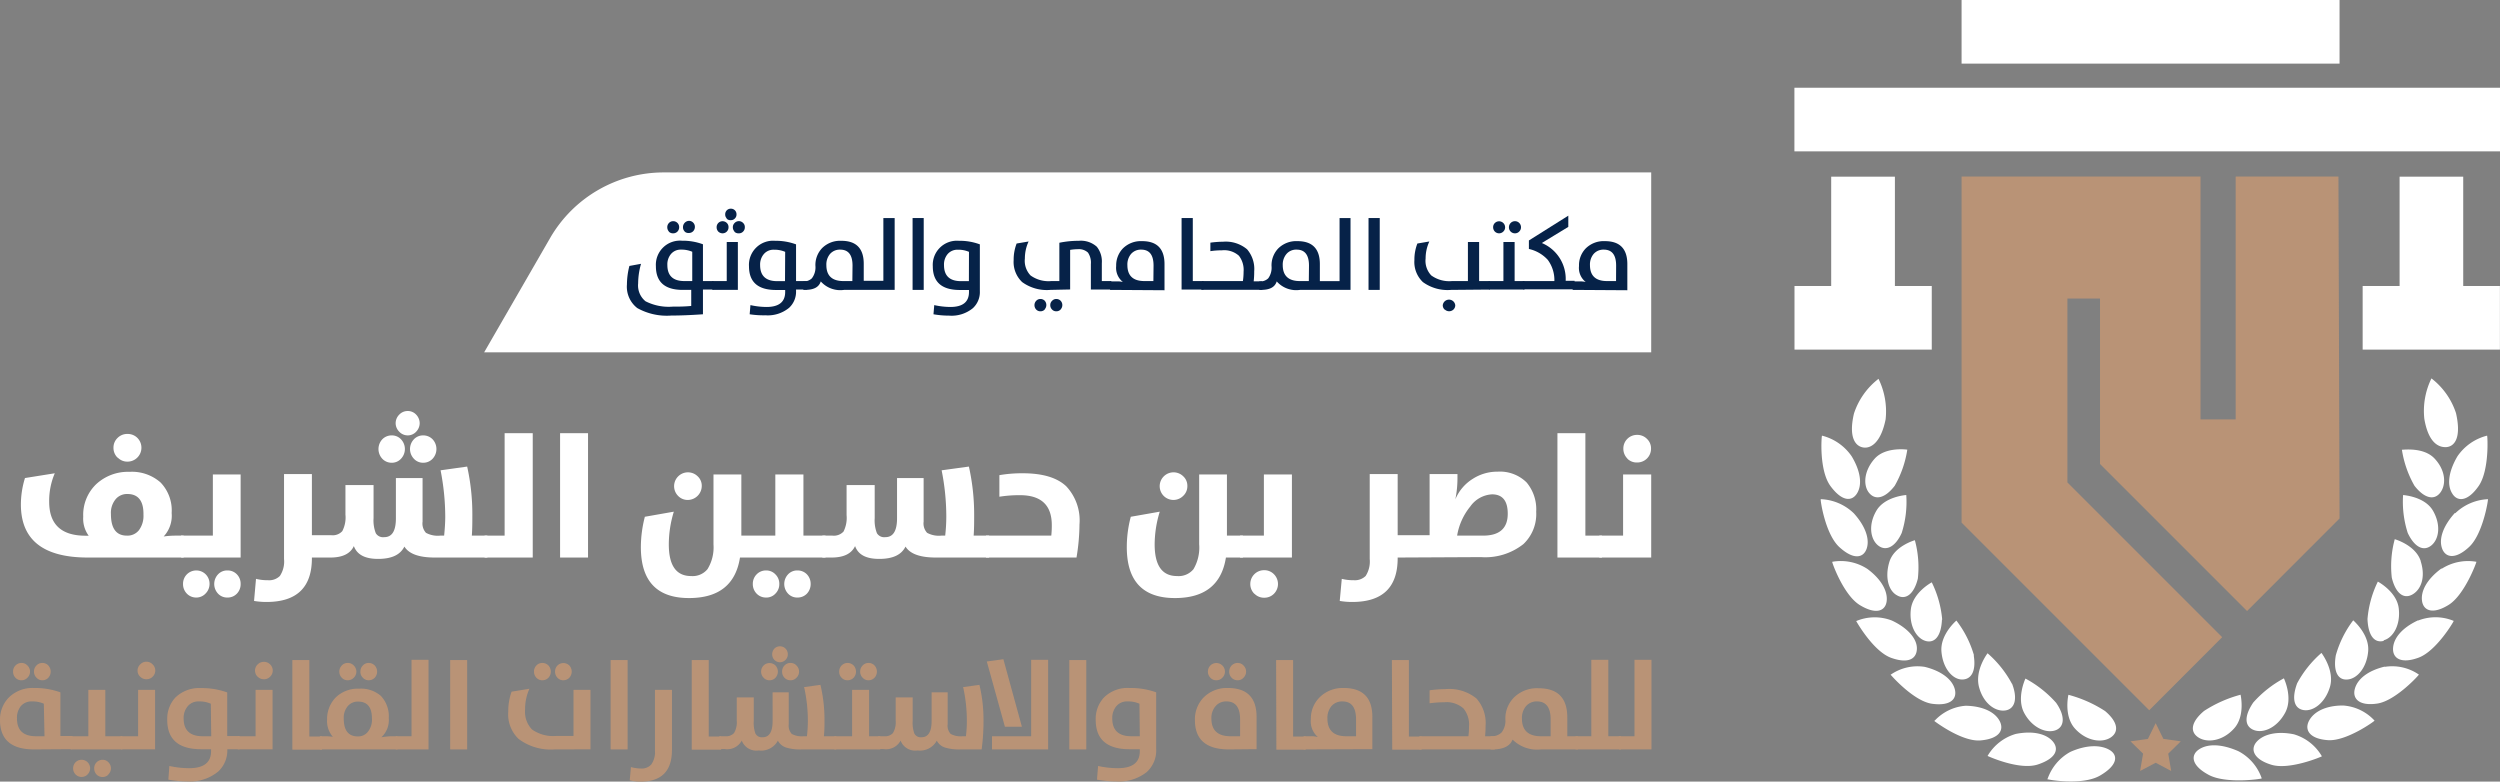 <svg xmlns="http://www.w3.org/2000/svg" viewBox="0 0 294.33 92.02"><rect x="0" y="0" width="294.33" height="92.02" fill="#808080" stroke="none"/><defs><style>.cls-1{fill:#b99376;}.cls-2{fill:#fff;}.cls-3{fill:#062248;}</style></defs><title>5452</title><g id="Layer_2" data-name="Layer 2"><g id="Layer_1-2" data-name="Layer 1"><polygon class="cls-1" points="275.31 20.78 263.21 20.78 263.21 49.38 259.07 49.38 259.07 20.78 230.94 20.78 230.94 61.53 253.03 83.62 261.62 75.02 243.4 56.8 243.4 35.15 247.24 35.15 247.24 54.63 264.55 71.94 275.44 61.04 275.31 20.78"></polygon><rect class="cls-2" x="211.26" y="10.33" width="83.07" height="7.49"></rect><rect class="cls-2" x="230.94" width="44.5" height="7.49"></rect><polygon class="cls-2" points="294.32 33.67 294.32 41.16 278.16 41.16 278.16 33.67 282.51 33.67 282.51 20.8 290 20.8 290 33.67 294.32 33.67"></polygon><polygon class="cls-2" points="227.43 33.67 227.43 41.16 211.27 41.16 211.27 33.67 215.59 33.67 215.59 20.8 223.09 20.8 223.09 33.67 227.43 33.67"></polygon><path class="cls-2" d="M242.07,82.74a13.12,13.12,0,0,0-3.61-2.85s-1.1,2.31-.13,4.08,2.64,2.4,3.69,2S243.16,84.3,242.07,82.74Zm-22-24.69c.75.89,1.89.59,3-.86a12.32,12.32,0,0,0,1.48-4.25S222,52.56,220.71,54,219.33,57.18,220.07,58.05Zm.84,2.08c-1,1.7-.68,3.4.22,4.1s2,.19,2.76-1.48a12.09,12.09,0,0,0,.54-4.47S221.9,58.44,220.91,60.13Zm27.61,26.68c1-.69.78-1.86-.69-3.1a14.94,14.94,0,0,0-4.31-1.91s-.59,2.5.79,4S247.53,87.49,248.52,86.81Zm-34.16-28c-.06,0,.51,4.07,2.2,5.61s2.82,1.26,3.2.19-.08-2.59-1.49-4.16A5.9,5.9,0,0,0,214.36,58.77Zm1.36,7.37c-.05,0,1.32,3.9,3.26,5.07s3,.66,3.14-.47-.58-2.55-2.27-3.8A5.74,5.74,0,0,0,215.72,66.14Zm21.16,14.34A12.67,12.67,0,0,0,234,76.91s-1.54,2-1,4,2,2.91,3.11,2.73S237.57,82.25,236.88,80.48ZM218,53.72a6,6,0,0,0-3.49-2.43c-.06,0-.37,4.09,1,5.94s2.52,1.82,3.12.86S219.11,55.56,218,53.72Zm23,38c0,.06,4.14.81,6.24-.41s2.14-2.39,1.15-3-2.67-.67-4.64.21A5.75,5.75,0,0,0,241.07,91.69Zm-13.29-6.85s3.25,2.5,5.48,2.3,2.77-1.24,2.24-2.27-1.93-1.77-4-1.81A5.54,5.54,0,0,0,227.78,84.84ZM234,89s3.74,1.73,5.93,1,2.5-1.84,1.74-2.72-2.32-1.28-4.36-.87A5.67,5.67,0,0,0,234,89ZM222,49.36a8.72,8.72,0,0,0-.84-4.76,8.49,8.49,0,0,0-2.89,4.09c-.68,2.91.23,3.89,1.15,4S221.47,52,222,49.36Zm10.4,27.79a12.28,12.28,0,0,0-2.07-4.09s-1.92,1.63-1.76,3.64S229.9,80,231,80,232.67,79,232.37,77.15Zm-9.8,2.3s2.69,3.12,4.89,3.41,2.95-.61,2.65-1.73S228.6,79,226.6,78.51A5.54,5.54,0,0,0,222.57,79.45Zm-4.06-6.32s2,3.58,4.14,4.33,3,0,3-1.13-1.06-2.39-2.94-3.27A5.6,5.6,0,0,0,218.51,73.13Zm4.87-3c1,.52,1.94-.22,2.38-2a12.11,12.11,0,0,0-.35-4.53s-2.43.68-3,2.55S222.37,69.61,223.38,70.11Zm5.25,2.83a12.27,12.27,0,0,0-1.23-4.4s-2.22,1.18-2.46,3.16.69,3.47,1.77,3.75S228.55,74.83,228.63,72.94Z"></path><path class="cls-2" d="M265.33,85.94c1.06.43,2.7-.2,3.69-2s-.15-4.09-.13-4.08a13.12,13.12,0,0,0-3.61,2.85C264.2,84.3,264.24,85.5,265.33,85.94ZM286.64,54c-1.33-1.44-3.87-1-3.86-1.06a12.32,12.32,0,0,0,1.48,4.25c1.13,1.45,2.27,1.75,3,.86S288,55.46,286.64,54Zm-3.72,4.28a12,12,0,0,0,.55,4.47c.79,1.67,1.85,2.2,2.76,1.48s1.19-2.4.21-4.1S282.91,58.29,282.92,58.28ZM263,85.79c1.38-1.49.78-4,.79-4a14.93,14.93,0,0,0-4.3,1.91c-1.48,1.24-1.72,2.41-.7,3.1S261.65,87.28,263,85.79Zm26-25.38c-1.41,1.57-1.88,3.07-1.49,4.16s1.57,1.34,3.2-.19,2.26-5.62,2.2-5.61A5.92,5.92,0,0,0,289.08,60.41Zm-1.58,6.53c-1.69,1.25-2.43,2.64-2.27,3.8s1.26,1.64,3.14.47,3.31-5.07,3.26-5.07A5.74,5.74,0,0,0,287.5,66.94ZM271.21,83.6c1.09.18,2.52-.79,3.1-2.73s-1-4-1-4a12.67,12.67,0,0,0-2.86,3.57C269.78,82.25,270.08,83.42,271.21,83.6ZM288.7,58.09c.59,1,1.81,1,3.11-.86s1.05-6,1-5.94a6,6,0,0,0-3.49,2.43C288.24,55.56,288.09,57.12,288.7,58.09ZM263.53,88.44c-2-.88-3.63-.89-4.64-.21s-.91,1.9,1.15,3,6.28.47,6.24.41A5.7,5.7,0,0,0,263.53,88.44Zm12.31-5.38c-2.06,0-3.45.75-4,1.81s.06,2.12,2.24,2.27,5.53-2.27,5.48-2.3A5.54,5.54,0,0,0,275.84,83.06Zm-5.78,3.39c-2-.41-3.59,0-4.37.87s-.41,2.07,1.74,2.72,6-1,5.93-1A5.63,5.63,0,0,0,270.06,86.45ZM288,52.64c.92-.06,1.83-1,1.15-4a8.49,8.49,0,0,0-2.89-4.09,8.72,8.72,0,0,0-.84,4.76C285.88,52,287,52.69,288,52.64ZM276.35,80c1.1-.06,2.29-1.32,2.46-3.33s-1.78-3.64-1.76-3.64A12.28,12.28,0,0,0,275,77.15C274.68,79,275.22,80.09,276.35,80Zm4.41-1.52c-2,.48-3.21,1.47-3.52,2.62s.5,2.05,2.65,1.73,4.94-3.39,4.89-3.41A5.53,5.53,0,0,0,280.76,78.51Zm3.93-5.45c-1.89.88-2.88,2.09-2.95,3.27s.9,1.9,3,1.13,4.19-4.32,4.14-4.33A5.58,5.58,0,0,0,284.69,73.06Zm.3-7c-.62-1.87-3.06-2.55-3.05-2.55a12.11,12.11,0,0,0-.35,4.53c.44,1.81,1.36,2.55,2.39,2S285.6,68,285,66.1Zm-4.35,9.35c1.08-.28,2-1.76,1.77-3.75s-2.47-3.15-2.46-3.16a12.34,12.34,0,0,0-1.22,4.4C278.8,74.83,279.55,75.75,280.64,75.45Z"></path><polygon class="cls-1" points="253.79 85.14 254.7 86.99 256.75 87.28 255.27 88.73 255.62 90.77 253.79 89.8 251.96 90.77 252.31 88.73 250.83 87.28 252.88 86.99 253.79 85.14"></polygon><path class="cls-2" d="M21.62,65.64H10.34q-7.87,0-7.88-6.23a10.58,10.58,0,0,1,.48-3.13l3.51-.56a8.24,8.24,0,0,0-.66,3.35q0,4,4.28,4h.37a3.4,3.4,0,0,1-.64-2.24A5,5,0,0,1,11.33,57a5.5,5.5,0,0,1,3.92-1.45A5.09,5.09,0,0,1,18.9,56.8a4.73,4.73,0,0,1,1.31,3.6,3.59,3.59,0,0,1-.94,2.76,10.33,10.33,0,0,1,1.43-.1h.92ZM15,58.16a1.75,1.75,0,0,0-1.34.56,2.51,2.51,0,0,0-.6,1.8c0,1.69.62,2.54,1.88,2.54a1.71,1.71,0,0,0,1.41-.63,2.81,2.81,0,0,0,.54-1.83C16.92,59,16.29,58.16,15,58.16Zm-1.16-4.28a1.59,1.59,0,0,1-.48-1.17,1.56,1.56,0,0,1,.48-1.15A1.59,1.59,0,0,1,15,51.09a1.61,1.61,0,0,1,1.17.46A1.64,1.64,0,0,1,15,54.35,1.55,1.55,0,0,1,13.87,53.88Z"></path><path class="cls-2" d="M21.31,63.06h3.75v-7.2h3.27v9.78h-7Zm2.88,6.83a1.48,1.48,0,0,1-1.11.46A1.51,1.51,0,0,1,22,69.89a1.59,1.59,0,0,1-.45-1.14A1.57,1.57,0,0,1,22,67.62a1.57,1.57,0,0,1,2.22,0,1.57,1.57,0,0,1,.45,1.13A1.59,1.59,0,0,1,24.19,69.89Zm3.7,0a1.49,1.49,0,0,1-1.11.46,1.46,1.46,0,0,1-1.11-.46,1.66,1.66,0,0,1,0-2.27,1.46,1.46,0,0,1,1.11-.46,1.49,1.49,0,0,1,1.11.46,1.56,1.56,0,0,1,.44,1.13A1.58,1.58,0,0,1,27.89,69.89Z"></path><path class="cls-2" d="M36.72,65.64v.08q0,5.15-5.34,5.15a8.58,8.58,0,0,1-1.47-.12l.23-2.6a5.58,5.58,0,0,0,1.41.16,1.79,1.79,0,0,0,1.4-.5,3.07,3.07,0,0,0,.49-2v-10h3.28v7.2H39a1.51,1.51,0,0,0,1.3-.48,3.48,3.48,0,0,0,.37-1.94V57.11h3.31V61a4.18,4.18,0,0,0,.26,1.77,1,1,0,0,0,1,.47c.92,0,1.37-.74,1.37-2.22V56.28h3.14v5.14a1.62,1.62,0,0,0,.4,1.31,2.91,2.91,0,0,0,1.68.33h.46c.08-.81.13-1.56.13-2.24a28.54,28.54,0,0,0-.55-5.45L55,54.93a25.84,25.84,0,0,1,.61,5.69c0,.8,0,1.61-.06,2.44h1.83v2.58H51.18q-2.77,0-3.57-1.29c-.5,1-1.54,1.45-3.1,1.45s-2.48-.51-2.85-1.51c-.41.9-1.34,1.35-2.76,1.35ZM45,54a1.68,1.68,0,0,1,0-2.27,1.52,1.52,0,0,1,1.11-.47,1.47,1.47,0,0,1,1.11.47,1.66,1.66,0,0,1,0,2.27,1.45,1.45,0,0,1-1.11.48A1.49,1.49,0,0,1,45,54ZM47,50.82a1.42,1.42,0,0,1-.42-1,1.43,1.43,0,0,1,.42-1,1.35,1.35,0,0,1,1-.43,1.33,1.33,0,0,1,1,.43,1.47,1.47,0,0,1,.41,1,1.45,1.45,0,0,1-.41,1,1.34,1.34,0,0,1-1,.44A1.36,1.36,0,0,1,47,50.82ZM48.72,54a1.66,1.66,0,0,1,0-2.27,1.47,1.47,0,0,1,1.11-.47,1.52,1.52,0,0,1,1.11.47,1.68,1.68,0,0,1,0,2.27,1.49,1.49,0,0,1-1.11.48A1.45,1.45,0,0,1,48.72,54Z"></path><path class="cls-2" d="M57.05,63.06h2.36V51h3.31V65.64H57.05Z"></path><path class="cls-2" d="M65.94,51h3.29V65.64H65.94Z"></path><path class="cls-2" d="M87.12,65.64q-.75,4.77-6,4.77-5.67,0-5.67-6a14.36,14.36,0,0,1,.47-3.57l3.41-.6a13.26,13.26,0,0,0-.59,3.85c0,2.49.87,3.73,2.63,3.73A2.26,2.26,0,0,0,83.3,67,4.9,4.9,0,0,0,84,64.09V55.86h3.28v7.2h4v-7.2h3.31v7.2h2.6v2.58Zm-7.29-7.26a1.63,1.63,0,0,1,2.3-2.31,1.51,1.51,0,0,1,.49,1.15A1.66,1.66,0,0,1,81,58.86,1.56,1.56,0,0,1,79.83,58.38ZM91.29,69.89a1.44,1.44,0,0,1-1.1.46,1.51,1.51,0,0,1-1.11-.46,1.59,1.59,0,0,1-.45-1.14,1.57,1.57,0,0,1,.45-1.13,1.51,1.51,0,0,1,1.11-.46,1.47,1.47,0,0,1,1.1.46,1.54,1.54,0,0,1,.46,1.13A1.56,1.56,0,0,1,91.29,69.89Zm3.71,0a1.51,1.51,0,0,1-1.11.46,1.46,1.46,0,0,1-1.11-.46,1.66,1.66,0,0,1,0-2.27,1.46,1.46,0,0,1,1.11-.46,1.51,1.51,0,0,1,1.11.46,1.6,1.6,0,0,1,.44,1.13A1.63,1.63,0,0,1,95,69.89Z"></path><path class="cls-2" d="M110.18,65.64q-2.78,0-3.57-1.29c-.5,1-1.53,1.45-3.1,1.45s-2.48-.51-2.84-1.51c-.42.9-1.34,1.35-2.77,1.35H96.82V63.06H98a1.55,1.55,0,0,0,1.31-.48,3.59,3.59,0,0,0,.36-1.94V57.11h3.31V61a4.18,4.18,0,0,0,.26,1.77,1,1,0,0,0,1,.47c.91,0,1.37-.74,1.37-2.22V56.28h3.13v5.14a1.62,1.62,0,0,0,.41,1.31,2.87,2.87,0,0,0,1.67.33h.46a20.36,20.36,0,0,0,.13-2.24,27.76,27.76,0,0,0-.55-5.45l3.21-.44a25.84,25.84,0,0,1,.62,5.69c0,.8,0,1.61-.06,2.44h1.82v2.58Z"></path><path class="cls-2" d="M116.08,63.06h7.69a11,11,0,0,0,.06-1.23q0-3.53-3.74-3.53a15,15,0,0,0-2.43.18V55.94a15.6,15.6,0,0,1,2.76-.22q3.49,0,5.11,1.53a5.88,5.88,0,0,1,1.56,4.5,24.48,24.48,0,0,1-.35,3.89H116.08Z"></path><path class="cls-2" d="M144.45,63.06h1.88v2.58h-2q-.75,4.77-6,4.77-5.67,0-5.67-6a13.91,13.91,0,0,1,.47-3.57l3.41-.6a13.28,13.28,0,0,0-.6,3.85q0,3.73,2.64,3.73a2.26,2.26,0,0,0,1.93-.81,5,5,0,0,0,.67-2.94V55.86h3.27ZM137,58.38a1.63,1.63,0,0,1,2.3-2.31,1.51,1.51,0,0,1,.49,1.15,1.54,1.54,0,0,1-.49,1.16,1.62,1.62,0,0,1-2.3,0Z"></path><path class="cls-2" d="M146,63.06h2.8v-7.2h3.3v9.78H146Zm1.68,6.85a1.59,1.59,0,0,1-.48-1.16,1.62,1.62,0,0,1,1.63-1.62,1.58,1.58,0,0,1,1.15.47,1.63,1.63,0,0,1,0,2.31,1.57,1.57,0,0,1-1.15.46A1.55,1.55,0,0,1,147.7,69.91Z"></path><path class="cls-2" d="M164.55,65.64v.08q0,5.15-5.34,5.15a8.61,8.61,0,0,1-1.48-.12l.24-2.6a5.58,5.58,0,0,0,1.41.16,1.81,1.81,0,0,0,1.4-.5,3.14,3.14,0,0,0,.48-2v-10h3.29v7.2h3.76v-7.2h3.28v.32a12.46,12.46,0,0,1-.25,2.66h0a5.17,5.17,0,0,1,2.06-2.42,5.34,5.34,0,0,1,2.91-.84,4.46,4.46,0,0,1,3.42,1.27,4.93,4.93,0,0,1,1.13,3.45,4.86,4.86,0,0,1-1.51,3.81,7.24,7.24,0,0,1-5,1.53Zm10.06-2.58c1.93,0,2.9-.86,2.9-2.58,0-1.52-.62-2.28-1.85-2.28a3.35,3.35,0,0,0-2.56,1.43,7.32,7.32,0,0,0-1.55,3.43Z"></path><path class="cls-2" d="M183.36,51h3.29V63.06h1.95v2.58h-5.24Z"></path><path class="cls-2" d="M188.29,63.06h2.8v-7.2h3.31v9.78h-6.11Zm3.3-9.08a1.62,1.62,0,0,1-.47-1.17,1.6,1.6,0,0,1,1.61-1.61,1.58,1.58,0,0,1,1.17.47,1.53,1.53,0,0,1,.48,1.14,1.62,1.62,0,0,1-1.65,1.64A1.55,1.55,0,0,1,191.59,54Z"></path><path class="cls-1" d="M4,88.23q-4,0-4-3.46a3.69,3.69,0,0,1,1-2.61A3.94,3.94,0,0,1,4,81a8.82,8.82,0,0,1,3.11.51v5.14H8.53v1.55ZM1.82,79.79a1,1,0,0,1-.28-.72,1,1,0,0,1,.28-.72,1,1,0,0,1,.7-.3.94.94,0,0,1,.71.3,1,1,0,0,1,0,1.44.94.94,0,0,1-.71.3A.92.92,0,0,1,1.82,79.79Zm3.34,3.06a3.27,3.27,0,0,0-1.42-.27,1.62,1.62,0,0,0-1.3.57A2.17,2.17,0,0,0,2,84.59c0,1.39.74,2.09,2.24,2.09h1ZM4.3,79.79A1,1,0,0,1,4,79.07a1,1,0,0,1,.29-.72.92.92,0,0,1,.7-.3.94.94,0,0,1,.7.3,1.07,1.07,0,0,1,0,1.44.94.94,0,0,1-.7.3A.92.92,0,0,1,4.3,79.79Z"></path><path class="cls-1" d="M8.31,86.68H10.4V81.22h2v5.46h2v1.55H8.31Zm2,4.5a1,1,0,0,1-1.41,0,1,1,0,0,1-.29-.73,1,1,0,0,1,.29-.71,1,1,0,0,1,1.41,0,1,1,0,0,1,0,1.43Zm2.46,0a.92.92,0,0,1-.7.3,1,1,0,0,1-.7-.29,1.05,1.05,0,0,1-.28-.73,1,1,0,0,1,.28-.71,1,1,0,0,1,.7-.3.92.92,0,0,1,.7.3,1,1,0,0,1,.29.71A1,1,0,0,1,12.75,91.18Z"></path><path class="cls-1" d="M14.17,86.68h2.09V81.22h2v7h-4Zm2.34-7a1,1,0,0,1,0-1.46,1,1,0,0,1,1.46,0,1,1,0,0,1,0,1.45,1,1,0,0,1-.73.3A1,1,0,0,1,16.51,79.67Z"></path><path class="cls-1" d="M19.82,91.79l.12-1.61a10.88,10.88,0,0,0,2.33.26q2.58,0,2.58-2v-.23H23.69q-4,0-4-3.46a3.69,3.69,0,0,1,.94-2.61,4,4,0,0,1,3-1.13,8.88,8.88,0,0,1,3.12.51v5.14h1.46v1.55H26.76v0a3.37,3.37,0,0,1-1.09,2.64A5.21,5.21,0,0,1,22.09,92,13.57,13.57,0,0,1,19.82,91.79Zm5-8.94a3.3,3.3,0,0,0-1.42-.27,1.61,1.61,0,0,0-1.3.57,2.12,2.12,0,0,0-.48,1.44c0,1.39.75,2.09,2.25,2.09h1Z"></path><path class="cls-1" d="M28,86.68h2.09V81.22h2v7H28Zm2.34-7a1,1,0,0,1,0-1.46,1,1,0,0,1,.73-.3,1,1,0,0,1,.73.3,1,1,0,0,1,0,1.45,1,1,0,0,1-.73.3A1,1,0,0,1,30.34,79.67Z"></path><path class="cls-1" d="M34.42,77.71h2v9h1.49v1.55H34.42Z"></path><path class="cls-1" d="M37.66,86.68h.62a5.41,5.41,0,0,1,.91.07,2.79,2.79,0,0,1-.68-2,3.62,3.62,0,0,1,1.05-2.67,3.73,3.73,0,0,1,2.73-1,3.57,3.57,0,0,1,2.54.84,3.47,3.47,0,0,1,.94,2.63,2.75,2.75,0,0,1-.87,2.25A9.64,9.64,0,0,1,46,86.68h.79v1.55H37.66Zm2.58-6.89a1,1,0,0,1-.29-.72,1,1,0,0,1,.29-.72.92.92,0,0,1,.7-.3.94.94,0,0,1,.71.3,1,1,0,0,1,0,1.44,1,1,0,0,1-.71.3A.92.92,0,0,1,40.24,79.79Zm3.07,6.37a2.31,2.31,0,0,0,.48-1.56c0-1.35-.55-2-1.63-2a1.55,1.55,0,0,0-1.16.47,2.1,2.1,0,0,0-.53,1.52c0,1.41.55,2.11,1.66,2.11A1.46,1.46,0,0,0,43.31,86.16Zm-.59-6.37a.94.94,0,0,1-.29-.72,1,1,0,0,1,.29-.72.92.92,0,0,1,.7-.3,1,1,0,0,1,.7.3,1.07,1.07,0,0,1,0,1.44,1,1,0,0,1-.7.3A.92.92,0,0,1,42.72,79.79Z"></path><path class="cls-1" d="M46.6,86.68h1.85v-9h2V88.23H46.6Z"></path><path class="cls-1" d="M53,77.71h2V88.23H53Z"></path><path class="cls-1" d="M65.32,88.23A6.32,6.32,0,0,1,61.06,87a4,4,0,0,1-1.22-3.22,6.78,6.78,0,0,1,.39-2.35l2.1-.34a5.82,5.82,0,0,0-.51,2.46,3,3,0,0,0,.81,2.33,4.32,4.32,0,0,0,2.89.76h2V81.22h2v7Zm-2.17-8.44a1,1,0,0,1-.28-.72,1,1,0,0,1,.28-.72.94.94,0,0,1,.7-.3,1,1,0,0,1,.72.3,1.07,1.07,0,0,1,0,1.44,1,1,0,0,1-.72.3A.94.94,0,0,1,63.15,79.79Zm2.48,0a1,1,0,0,1-.28-.72,1,1,0,0,1,.28-.72,1,1,0,0,1,1.4,0,1.07,1.07,0,0,1,0,1.44,1,1,0,0,1-.7.3A.92.92,0,0,1,65.63,79.79Z"></path><path class="cls-1" d="M71.89,77.71h2V88.23h-2Z"></path><path class="cls-1" d="M74.14,91.87l.14-1.56a4.77,4.77,0,0,0,1.21.17A1.5,1.5,0,0,0,76.68,90a2.54,2.54,0,0,0,.43-1.64V81.22h2v7.07c0,2.48-1.22,3.73-3.68,3.73A5,5,0,0,1,74.14,91.87Z"></path><path class="cls-1" d="M81.44,77.71h2v9H84.9v1.55H81.44Z"></path><path class="cls-1" d="M84.68,86.68h.74a1.23,1.23,0,0,0,1-.38,2.49,2.49,0,0,0,.32-1.47V82.11h2v2.76a3.74,3.74,0,0,0,.19,1.47.84.84,0,0,0,.84.46c.8,0,1.19-.64,1.19-1.91V81.51h1.9v3.75a1.42,1.42,0,0,0,.36,1.15,2.5,2.5,0,0,0,1.4.27H95a14.46,14.46,0,0,0,.11-1.79,18.16,18.16,0,0,0-.44-4l1.92-.26a17.59,17.59,0,0,1,.48,4.12c0,.56,0,1.2-.07,1.93h1.46v1.55H94.38a5.71,5.71,0,0,1-1.8-.21,1.72,1.72,0,0,1-1-.82,2.22,2.22,0,0,1-2.25,1.15,1.83,1.83,0,0,1-2-1.16,1.94,1.94,0,0,1-2,1h-.72Zm5.22-6.89a1,1,0,0,1-.29-.72,1,1,0,0,1,.29-.72,1,1,0,0,1,1.4,0,1.07,1.07,0,0,1,0,1.44.94.94,0,0,1-.7.3A.92.92,0,0,1,89.9,79.79Zm1.27-2.1a.93.93,0,0,1-.26-.66,1,1,0,0,1,.26-.67.93.93,0,0,1,1.31,0,.92.92,0,0,1,.27.67.9.9,0,0,1-.27.66.91.91,0,0,1-1.31,0Zm1.19,2.1a1,1,0,0,1-.28-.72,1,1,0,0,1,.28-.72.94.94,0,0,1,.71-.3.92.92,0,0,1,.7.3,1,1,0,0,1,0,1.44.92.92,0,0,1-.7.3A.94.94,0,0,1,92.36,79.79Z"></path><path class="cls-1" d="M98.23,86.68h2.09V81.22h2v5.46h1.32v1.55H98.23Zm.85-6.89a1,1,0,0,1-.28-.72,1,1,0,0,1,.28-.72,1,1,0,0,1,.7-.3,1,1,0,0,1,.72.3,1.07,1.07,0,0,1,0,1.44,1,1,0,0,1-.72.3A.92.92,0,0,1,99.08,79.79Zm2.48,0a1,1,0,0,1-.29-.72,1,1,0,0,1,.29-.72.94.94,0,0,1,.7-.3.92.92,0,0,1,.7.3,1.07,1.07,0,0,1,0,1.44,1,1,0,0,1-.7.3A.92.92,0,0,1,101.56,79.79Z"></path><path class="cls-1" d="M103.39,86.68h.74a1.23,1.23,0,0,0,1-.38,2.49,2.49,0,0,0,.32-1.47V82.11h2v2.76a3.74,3.74,0,0,0,.19,1.47.84.84,0,0,0,.84.46c.8,0,1.2-.64,1.2-1.91V81.51h1.89v3.75a1.42,1.42,0,0,0,.36,1.15,2.5,2.5,0,0,0,1.4.27h.39a14.46,14.46,0,0,0,.11-1.79,18.16,18.16,0,0,0-.44-4l1.92-.26a17.59,17.59,0,0,1,.48,4.12,25,25,0,0,1-.22,3.48H113.1a5.78,5.78,0,0,1-1.81-.21,1.67,1.67,0,0,1-1-.82,2.24,2.24,0,0,1-2.26,1.15,1.83,1.83,0,0,1-2-1.16,1.93,1.93,0,0,1-2,1h-.73Z"></path><path class="cls-1" d="M120.31,85.56h-2l-2.13-7.68,1.95-.27Zm-3.52,2.67V86.68h4.61v-9h2V88.23Z"></path><path class="cls-1" d="M125.89,77.71h2V88.23h-2Z"></path><path class="cls-1" d="M129.15,91.79l.13-1.61a10.78,10.78,0,0,0,2.32.26c1.73,0,2.59-.66,2.59-2v-.23H133c-2.66,0-4-1.15-4-3.46a3.69,3.69,0,0,1,.95-2.61A3.94,3.94,0,0,1,133,81a8.88,8.88,0,0,1,3.12.51v6.72A3.4,3.4,0,0,1,135,90.9,5.23,5.23,0,0,1,131.43,92,13.69,13.69,0,0,1,129.15,91.79Zm5-8.94a3.3,3.3,0,0,0-1.42-.27,1.63,1.63,0,0,0-1.31.57,2.17,2.17,0,0,0-.47,1.44c0,1.39.75,2.09,2.24,2.09h1Z"></path><path class="cls-1" d="M144.68,88.23q-4,0-4-3.45a3.69,3.69,0,0,1,1-2.64A3.85,3.85,0,0,1,144.57,81q3.38,0,3.37,3.43v3.77Zm-2.18-8.44a1,1,0,0,1-.29-.72,1,1,0,0,1,.29-.72,1,1,0,0,1,1.41,0,1,1,0,0,1,0,1.44.94.94,0,0,1-.71.3A.92.92,0,0,1,142.5,79.79ZM146,84.7c0-1.41-.54-2.12-1.6-2.12a1.61,1.61,0,0,0-1.3.57,2.12,2.12,0,0,0-.48,1.44c0,1.39.75,2.09,2.25,2.09H146ZM145,79.79a1,1,0,0,1-.28-.72,1,1,0,0,1,.28-.72,1,1,0,0,1,.7-.3.92.92,0,0,1,.7.3,1,1,0,0,1,0,1.44.92.92,0,0,1-.7.3A.94.94,0,0,1,145,79.79Z"></path><path class="cls-1" d="M150.24,77.71h2v9h1.49v1.55h-3.46Z"></path><path class="cls-1" d="M153.47,88.23V86.68h.86a2.72,2.72,0,0,1,.83.1,2.44,2.44,0,0,1-.83-2.13,3.5,3.5,0,0,1,1-2.52A3.84,3.84,0,0,1,158.2,81q3.38,0,3.37,3.43v3.77Zm6.18-3.53c0-1.41-.53-2.12-1.6-2.12a1.65,1.65,0,0,0-1.31.57,2.16,2.16,0,0,0-.46,1.44c0,1.39.74,2.09,2.23,2.09h1.14Z"></path><path class="cls-1" d="M163.87,77.71h2v9h1.5v1.55h-3.46Z"></path><path class="cls-1" d="M167.1,86.68h5.78a9.16,9.16,0,0,0,.07-1.14,3,3,0,0,0-.66-2.14,3,3,0,0,0-2.27-.72,12.73,12.73,0,0,0-1.71.12V81.27a15.21,15.21,0,0,1,1.91-.14,5.05,5.05,0,0,1,3.6,1.1,4.34,4.34,0,0,1,1.08,3.24,11.67,11.67,0,0,1-.06,1.21H176v1.55H167.1Z"></path><path class="cls-1" d="M181.42,88.23a4.08,4.08,0,0,1-3.34-1.16c-.3.77-1.09,1.16-2.37,1.16h-.23V86.68a1.69,1.69,0,0,0,1.29-.43,2.25,2.25,0,0,0,.46-1.6,3.5,3.5,0,0,1,1-2.52,3.84,3.84,0,0,1,2.92-1.1c2.24,0,3.37,1.14,3.37,3.43v2.22h1.25v1.55Zm1.14-3.53c0-1.41-.54-2.12-1.6-2.12a1.64,1.64,0,0,0-1.31.57,2.17,2.17,0,0,0-.47,1.44c0,1.39.75,2.09,2.24,2.09h1.14Z"></path><path class="cls-1" d="M185.5,86.68h1.85v-9h2v9h1.5v1.55H185.5Z"></path><path class="cls-1" d="M190.58,86.68h1.85v-9h2V88.23h-3.82Z"></path><path class="cls-2" d="M78.16,20.3H194.4V41.48H57L64.78,28A15.45,15.45,0,0,1,78.16,20.3Z"></path><path class="cls-3" d="M82.76,33.09H84v1H82.76V37c-1.42.1-2.66.15-3.73.15a7.1,7.1,0,0,1-4-.88,3.18,3.18,0,0,1-1.22-2.78,9,9,0,0,1,.29-2.18l1.37-.25a8.49,8.49,0,0,0-.34,2.3A2.4,2.4,0,0,0,76,35.47a6,6,0,0,0,3.2.63c.66,0,1.38,0,2.18-.08V34.13h-1c-2.11,0-3.16-.93-3.16-2.79a2.84,2.84,0,0,1,3.08-3,6.82,6.82,0,0,1,2.46.42Zm-4-5.82a.75.75,0,0,1-.2-.52.7.7,0,0,1,.2-.5.67.67,0,0,1,.49-.21.69.69,0,0,1,.51.21.69.69,0,0,1,.2.5.73.73,0,0,1-.2.51.69.69,0,0,1-.51.21A.68.68,0,0,1,78.74,27.27Zm2.74,2.37a3.19,3.19,0,0,0-1.33-.25A1.48,1.48,0,0,0,79,29.9a1.89,1.89,0,0,0-.43,1.3q0,1.89,2,1.89h.93Zm-.87-2.37a.67.67,0,0,1-.22-.52A.74.74,0,0,1,81.1,26a.69.69,0,0,1,.51.21.7.7,0,0,1,.2.5.73.73,0,0,1-.2.51.69.69,0,0,1-.51.21A.66.66,0,0,1,80.61,27.27Z"></path><path class="cls-3" d="M83.84,33.09h1.72v-4.6h1.31v5.64h-3Zm.73-5.82a.73.73,0,0,1-.2-.52.7.7,0,0,1,.2-.5.71.71,0,0,1,1,0,.66.66,0,0,1,.2.5.7.7,0,0,1-.7.72A.73.73,0,0,1,84.57,27.27Zm1-1.55a.63.63,0,0,1-.19-.48.66.66,0,0,1,.19-.48.63.63,0,0,1,.47-.19.65.65,0,0,1,.67.67.63.63,0,0,1-.19.48.62.62,0,0,1-.48.2A.6.6,0,0,1,85.53,25.72Zm.92,1.55a.7.7,0,0,1-.21-.52.67.67,0,0,1,.21-.5.69.69,0,0,1,1,0,.65.65,0,0,1,.2.5.69.69,0,0,1-.2.51.65.65,0,0,1-.49.21A.69.69,0,0,1,86.45,27.27Z"></path><path class="cls-3" d="M88.26,37l.09-1.08a8.85,8.85,0,0,0,1.89.22c1.46,0,2.2-.59,2.2-1.76v-.24H91.36q-3.18,0-3.18-2.79a2.84,2.84,0,0,1,3.08-3,6.82,6.82,0,0,1,2.46.42v4.32H95v1H93.72v.15a2.57,2.57,0,0,1-.82,2,3.94,3.94,0,0,1-2.79.88A10.61,10.61,0,0,1,88.26,37Zm4.18-7.35a3.19,3.19,0,0,0-1.31-.25,1.49,1.49,0,0,0-1.2.51,1.89,1.89,0,0,0-.44,1.3c0,1.26.68,1.89,2,1.89h.93Z"></path><path class="cls-3" d="M99.37,34.13a3.07,3.07,0,0,1-2.74-1c-.22.7-.85,1-1.87,1h-.18v-1a1.36,1.36,0,0,0,1-.36A2.13,2.13,0,0,0,96,31.28a2.88,2.88,0,0,1,.77-2.05,3,3,0,0,1,2.28-.88c1.76,0,2.64.9,2.64,2.71v2H104V25.67h1.33v8.46Zm1-2.86c0-1.25-.48-1.88-1.45-1.88a1.52,1.52,0,0,0-1.2.51,1.92,1.92,0,0,0-.43,1.31c0,1.25.67,1.88,2,1.88h1.06Z"></path><path class="cls-3" d="M107.44,25.67h1.31v8.46h-1.31Z"></path><path class="cls-3" d="M109.9,37l.09-1.08a9,9,0,0,0,1.89.22c1.47,0,2.2-.59,2.2-1.76v-.24H113q-3.18,0-3.18-2.79a2.84,2.84,0,0,1,3.08-3,6.75,6.75,0,0,1,2.46.42v5.51a2.57,2.57,0,0,1-.82,2,3.94,3.94,0,0,1-2.79.88A10.7,10.7,0,0,1,109.9,37Zm4.18-7.35a3.15,3.15,0,0,0-1.31-.25,1.52,1.52,0,0,0-1.2.51,1.89,1.89,0,0,0-.43,1.3q0,1.89,2,1.89h.93Z"></path><path class="cls-3" d="M123.67,34.13a4.94,4.94,0,0,1-3.33-.92,3.26,3.26,0,0,1-1-2.59,5.25,5.25,0,0,1,.35-1.95l1.41-.24a4.75,4.75,0,0,0-.44,2,2.49,2.49,0,0,0,.67,2,3.61,3.61,0,0,0,2.45.66h.94V28.58a11.15,11.15,0,0,1,2.28-.23,2.8,2.8,0,0,1,2.13.7,2.78,2.78,0,0,1,.59,1.94v2.1h1.12v1h-2.41v-3a2.09,2.09,0,0,0-.34-1.35,1.55,1.55,0,0,0-1.19-.4,5.5,5.5,0,0,0-.91.08v4.66ZM123,36.44a.69.69,0,0,1-.51.21.67.67,0,0,1-.5-.21.75.75,0,0,1-.2-.52.72.72,0,0,1,.2-.5.66.66,0,0,1,.5-.22.69.69,0,0,1,.51.21.76.76,0,0,1,0,1Zm1.87,0a.69.69,0,0,1-.51.21.66.66,0,0,1-.5-.21.72.72,0,0,1-.21-.52.67.67,0,0,1,.21-.5.66.66,0,0,1,.5-.22.71.71,0,0,1,.51.21.73.73,0,0,1,.2.51A.75.75,0,0,1,124.86,36.44Z"></path><path class="cls-3" d="M130.69,34.13v-1h.83a2.53,2.53,0,0,1,.68.07,2.12,2.12,0,0,1-.79-1.88,2.88,2.88,0,0,1,.77-2.05,3,3,0,0,1,2.28-.88c1.76,0,2.64.9,2.64,2.71v3.07Zm5.12-2.86c0-1.25-.48-1.88-1.45-1.88a1.52,1.52,0,0,0-1.2.51,1.92,1.92,0,0,0-.43,1.31c0,1.25.67,1.88,2,1.88h1.06Z"></path><path class="cls-3" d="M139.11,25.67h1.32v7.42h1.27v1h-2.59Z"></path><path class="cls-3" d="M141.52,33.09h4.81a7.91,7.91,0,0,0,.08-1.1,2.72,2.72,0,0,0-.55-1.88,2.6,2.6,0,0,0-2-.64,9.11,9.11,0,0,0-1.36.1v-1a10.76,10.76,0,0,1,1.48-.11,3.9,3.9,0,0,1,2.84.89,3.55,3.55,0,0,1,.84,2.6,10.63,10.63,0,0,1-.06,1.17h1v1h-7.17Z"></path><path class="cls-3" d="M153.05,34.13a3.07,3.07,0,0,1-2.74-1c-.22.7-.84,1-1.86,1h-.19v-1a1.36,1.36,0,0,0,1.05-.36,2.13,2.13,0,0,0,.39-1.45,2.88,2.88,0,0,1,.77-2.05,3,3,0,0,1,2.28-.88c1.76,0,2.64.9,2.64,2.71v2h2.32V25.67H159v8.46Zm1.06-2.86c0-1.25-.49-1.88-1.45-1.88a1.49,1.49,0,0,0-1.2.51,1.92,1.92,0,0,0-.44,1.31c0,1.25.68,1.88,2,1.88h1.07Z"></path><path class="cls-3" d="M161.12,25.67h1.32v8.46h-1.32Z"></path><path class="cls-3" d="M170.85,34.13a4.94,4.94,0,0,1-3.33-.92,3.26,3.26,0,0,1-1-2.59,5.25,5.25,0,0,1,.35-1.95l1.41-.24a4.75,4.75,0,0,0-.44,2,2.49,2.49,0,0,0,.67,2,3.61,3.61,0,0,0,2.45.66h1.86v-4.6h1.32v4.6h1.26v1Zm-.77,2.32a.69.69,0,0,1-.22-.52.74.74,0,0,1,1.47,0,.69.69,0,0,1-.22.52.74.74,0,0,1-1,0Z"></path><path class="cls-3" d="M175.25,33.09H177v-4.6h1.32v4.6h1.16v1h-4.2Zm.75-5.82a.72.72,0,0,1-.21-.52.67.67,0,0,1,.21-.5.71.71,0,0,1,1.2.5.69.69,0,0,1-.21.51.7.7,0,0,1-1,0Zm1.86,0a.7.7,0,0,1-.21-.52.71.71,0,0,1,1.42,0,.69.69,0,0,1-.21.51.67.67,0,0,1-.5.21A.7.7,0,0,1,177.86,27.27Z"></path><path class="cls-3" d="M179.27,33.09H183a4,4,0,0,0-.78-2.5A4.28,4.28,0,0,0,180,29.31v-1l4.64-2.92v1.32l-3.12,1.9a4.58,4.58,0,0,1,2.81,4.45h1.05v1h-6.06Z"></path><path class="cls-3" d="M185.15,34.13v-1H186a2.61,2.61,0,0,1,.69.07,2.1,2.1,0,0,1-.79-1.88,2.84,2.84,0,0,1,.77-2.05,3,3,0,0,1,2.28-.88c1.76,0,2.64.9,2.64,2.71v3.07Zm5.12-2.86c0-1.25-.48-1.88-1.45-1.88a1.52,1.52,0,0,0-1.2.51,1.92,1.92,0,0,0-.43,1.31c0,1.25.67,1.88,2,1.88h1.07Z"></path></g></g></svg>